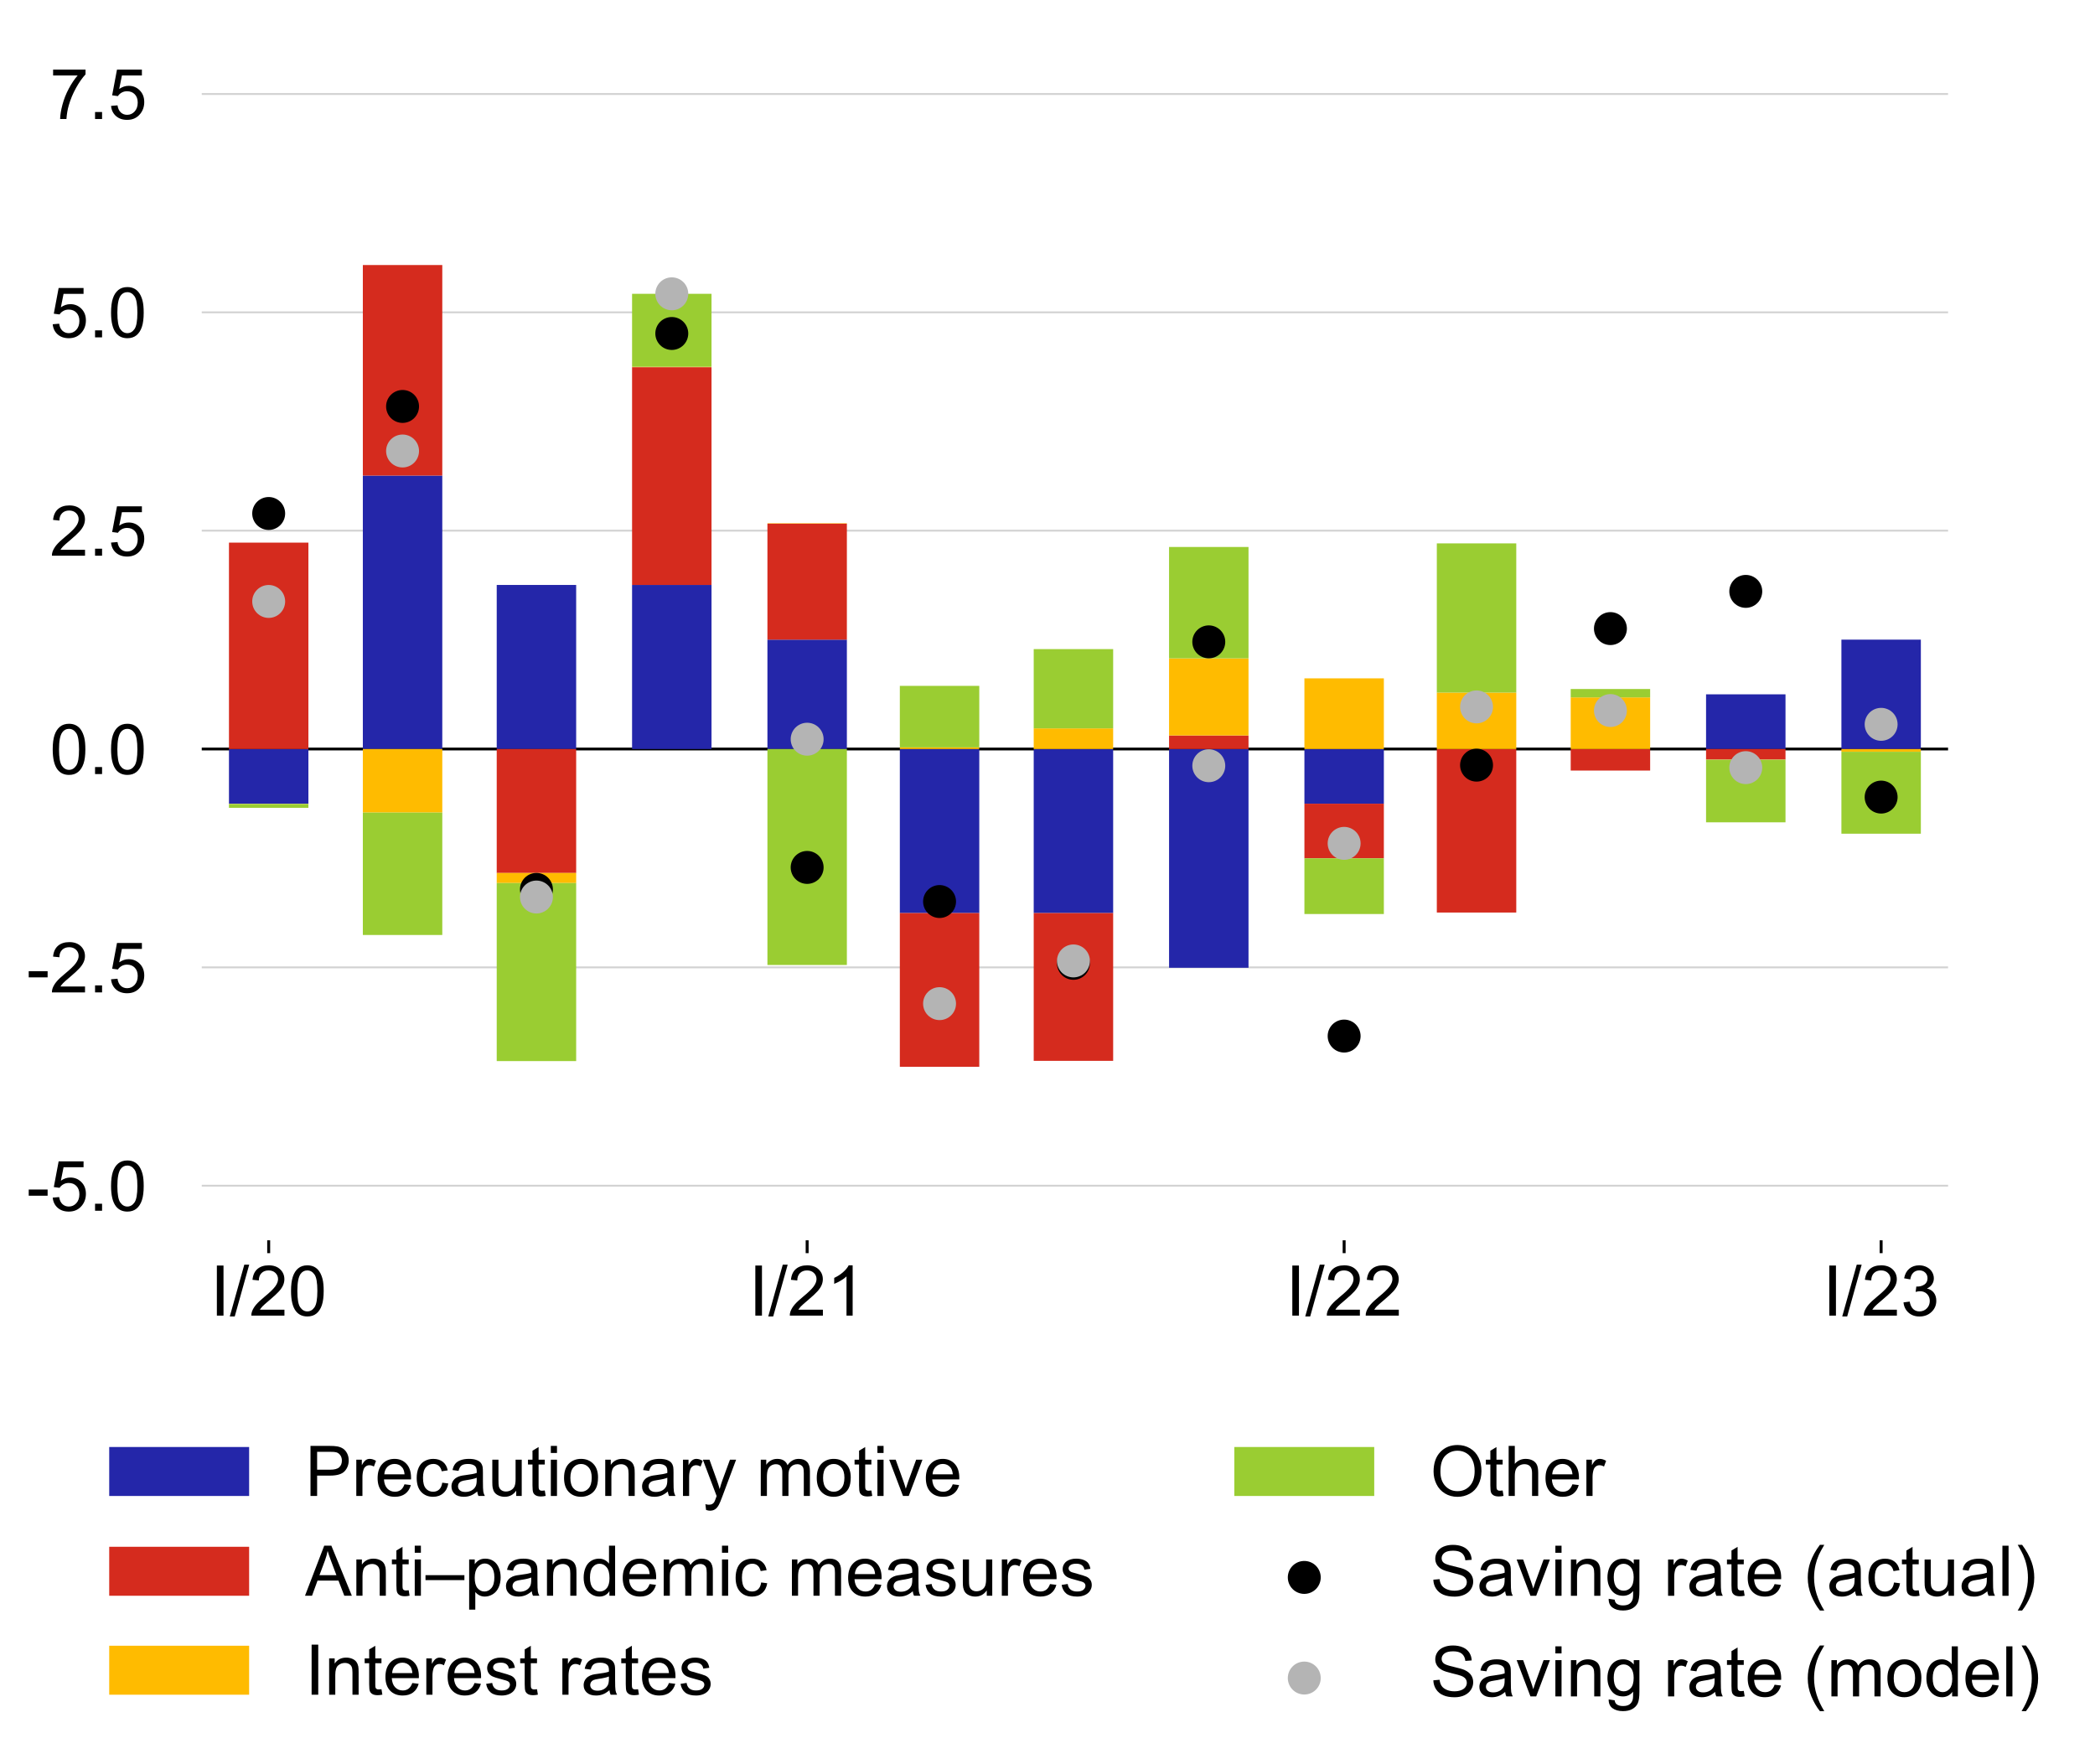 <?xml version="1.0" encoding="utf-8" standalone="no"?>
<!DOCTYPE svg PUBLIC "-//W3C//DTD SVG 1.1//EN"
  "http://www.w3.org/Graphics/SVG/1.1/DTD/svg11.dtd">
<!-- Created with matplotlib (http://matplotlib.org/) -->
<svg height="479pt" version="1.1" viewBox="0 0 569 479" width="569pt" xmlns="http://www.w3.org/2000/svg" xmlns:xlink="http://www.w3.org/1999/xlink">
 <defs>
  <style type="text/css">
*{stroke-linecap:butt;stroke-linejoin:round;}
  </style>
 </defs>
 <g id="figure_1">
  <g id="patch_1">
   <path d="M 0 479.54 
L 569.024 479.54 
L 569.024 -0 
L 0 -0 
z
" style="fill:none;"/>
  </g>
  <g id="axes_1">
   <g id="patch_2">
    <path d="M 54.794 336.86 
L 529.094 336.86 
L 529.094 10.7 
L 54.794 10.7 
z
" style="fill:none;"/>
   </g>
   <g id="matplotlib.axis_1">
    <g id="xtick_1">
     <g id="line2d_1">
      <defs>
       <path d="M 0 0 
L 0 3.5 
" id="m75b6a7d577" style="stroke:#000000;stroke-width:0.8;"/>
      </defs>
      <g>
       <use style="stroke:#000000;stroke-width:0.8;" x="365.066" xlink:href="#m75b6a7d577" y="336.86"/>
      </g>
     </g>
     <g id="text_1">
      <!-- I/22 -->
      <defs>
       <path d="M 9.328 0 
L 9.328 71.578 
L 18.797 71.578 
L 18.797 0 
z
" id="ArialMT-49"/>
       <path d="M 0 -1.219 
L 20.75 72.797 
L 27.781 72.797 
L 7.078 -1.219 
z
" id="ArialMT-2f"/>
       <path d="M 50.344 8.453 
L 50.344 0 
L 3.031 0 
Q 2.938 3.172 4.047 6.109 
Q 5.859 10.938 9.828 15.625 
Q 13.812 20.312 21.344 26.469 
Q 33.016 36.031 37.109 41.625 
Q 41.219 47.219 41.219 52.203 
Q 41.219 57.422 37.469 61 
Q 33.734 64.594 27.734 64.594 
Q 21.391 64.594 17.578 60.781 
Q 13.766 56.984 13.719 50.25 
L 4.688 51.172 
Q 5.609 61.281 11.656 66.578 
Q 17.719 71.875 27.938 71.875 
Q 38.234 71.875 44.234 66.156 
Q 50.25 60.453 50.25 52 
Q 50.25 47.703 48.484 43.547 
Q 46.734 39.406 42.656 34.812 
Q 38.578 30.219 29.109 22.219 
Q 21.188 15.578 18.938 13.203 
Q 16.703 10.844 15.234 8.453 
z
" id="ArialMT-32"/>
      </defs>
      <g transform="translate(349.222 357.317)scale(0.19 -0.19)">
       <use xlink:href="#ArialMT-49"/>
       <use x="27.783" xlink:href="#ArialMT-2f"/>
       <use x="55.566" xlink:href="#ArialMT-32"/>
       <use x="111.182" xlink:href="#ArialMT-32"/>
      </g>
     </g>
    </g>
    <g id="xtick_2">
     <g id="line2d_2">
      <g>
       <use style="stroke:#000000;stroke-width:0.8;" x="72.974" xlink:href="#m75b6a7d577" y="336.86"/>
      </g>
     </g>
     <g id="text_2">
      <!-- I/20 -->
      <defs>
       <path d="M 4.156 35.297 
Q 4.156 48 6.766 55.734 
Q 9.375 63.484 14.516 67.672 
Q 19.672 71.875 27.484 71.875 
Q 33.25 71.875 37.594 69.547 
Q 41.938 67.234 44.766 62.859 
Q 47.609 58.5 49.219 52.219 
Q 50.828 45.953 50.828 35.297 
Q 50.828 22.703 48.234 14.969 
Q 45.656 7.234 40.5 3 
Q 35.359 -1.219 27.484 -1.219 
Q 17.141 -1.219 11.234 6.203 
Q 4.156 15.141 4.156 35.297 
M 13.188 35.297 
Q 13.188 17.672 17.312 11.828 
Q 21.438 6 27.484 6 
Q 33.547 6 37.672 11.859 
Q 41.797 17.719 41.797 35.297 
Q 41.797 52.984 37.672 58.781 
Q 33.547 64.594 27.391 64.594 
Q 21.344 64.594 17.719 59.469 
Q 13.188 52.938 13.188 35.297 
" id="ArialMT-30"/>
      </defs>
      <g transform="translate(57.13 357.317)scale(0.19 -0.19)">
       <use xlink:href="#ArialMT-49"/>
       <use x="27.783" xlink:href="#ArialMT-2f"/>
       <use x="55.566" xlink:href="#ArialMT-32"/>
       <use x="111.182" xlink:href="#ArialMT-30"/>
      </g>
     </g>
    </g>
    <g id="xtick_3">
     <g id="line2d_3">
      <g>
       <use style="stroke:#000000;stroke-width:0.8;" x="219.22" xlink:href="#m75b6a7d577" y="336.86"/>
      </g>
     </g>
     <g id="text_3">
      <!-- I/21 -->
      <defs>
       <path d="M 37.25 0 
L 28.469 0 
L 28.469 56 
Q 25.297 52.984 20.141 49.953 
Q 14.984 46.922 10.891 45.406 
L 10.891 53.906 
Q 18.266 57.375 23.781 62.297 
Q 29.297 67.234 31.594 71.875 
L 37.25 71.875 
z
" id="ArialMT-31"/>
      </defs>
      <g transform="translate(203.376 357.317)scale(0.19 -0.19)">
       <use xlink:href="#ArialMT-49"/>
       <use x="27.783" xlink:href="#ArialMT-2f"/>
       <use x="55.566" xlink:href="#ArialMT-32"/>
       <use x="111.182" xlink:href="#ArialMT-31"/>
      </g>
     </g>
    </g>
    <g id="xtick_4">
     <g id="line2d_4">
      <g>
       <use style="stroke:#000000;stroke-width:0.8;" x="510.913" xlink:href="#m75b6a7d577" y="336.86"/>
      </g>
     </g>
     <g id="text_4">
      <!-- I/23 -->
      <defs>
       <path d="M 4.203 18.891 
L 12.984 20.062 
Q 14.5 12.594 18.141 9.297 
Q 21.781 6 27 6 
Q 33.203 6 37.469 10.297 
Q 41.75 14.594 41.75 20.953 
Q 41.75 27 37.797 30.922 
Q 33.844 34.859 27.734 34.859 
Q 25.25 34.859 21.531 33.891 
L 22.516 41.609 
Q 23.391 41.5 23.922 41.5 
Q 29.547 41.5 34.031 44.422 
Q 38.531 47.359 38.531 53.469 
Q 38.531 58.297 35.25 61.469 
Q 31.984 64.656 26.812 64.656 
Q 21.688 64.656 18.266 61.422 
Q 14.844 58.203 13.875 51.766 
L 5.078 53.328 
Q 6.688 62.156 12.391 67.016 
Q 18.109 71.875 26.609 71.875 
Q 32.469 71.875 37.391 69.359 
Q 42.328 66.844 44.938 62.5 
Q 47.562 58.156 47.562 53.266 
Q 47.562 48.641 45.062 44.828 
Q 42.578 41.016 37.703 38.766 
Q 44.047 37.312 47.562 32.688 
Q 51.078 28.078 51.078 21.141 
Q 51.078 11.766 44.234 5.25 
Q 37.406 -1.266 26.953 -1.266 
Q 17.531 -1.266 11.297 4.344 
Q 5.078 9.969 4.203 18.891 
" id="ArialMT-33"/>
      </defs>
      <g transform="translate(495.068 357.317)scale(0.19 -0.19)">
       <use xlink:href="#ArialMT-49"/>
       <use x="27.783" xlink:href="#ArialMT-2f"/>
       <use x="55.566" xlink:href="#ArialMT-32"/>
       <use x="111.182" xlink:href="#ArialMT-33"/>
      </g>
     </g>
    </g>
   </g>
   <g id="matplotlib.axis_2">
    <g id="ytick_1">
     <g id="text_5">
      <!-- -5.0 -->
      <defs>
       <path d="M 3.172 21.484 
L 3.172 30.328 
L 30.172 30.328 
L 30.172 21.484 
z
" id="ArialMT-2d"/>
       <path d="M 4.156 18.75 
L 13.375 19.531 
Q 14.406 12.797 18.141 9.391 
Q 21.875 6 27.156 6 
Q 33.5 6 37.891 10.781 
Q 42.281 15.578 42.281 23.484 
Q 42.281 31 38.062 35.344 
Q 33.844 39.703 27 39.703 
Q 22.75 39.703 19.328 37.766 
Q 15.922 35.844 13.969 32.766 
L 5.719 33.844 
L 12.641 70.609 
L 48.25 70.609 
L 48.25 62.203 
L 19.672 62.203 
L 15.828 42.969 
Q 22.266 47.469 29.344 47.469 
Q 38.719 47.469 45.156 40.969 
Q 51.609 34.469 51.609 24.266 
Q 51.609 14.547 45.953 7.469 
Q 39.062 -1.219 27.156 -1.219 
Q 17.391 -1.219 11.203 4.25 
Q 5.031 9.719 4.156 18.75 
" id="ArialMT-35"/>
       <path d="M 9.078 0 
L 9.078 10.016 
L 19.094 10.016 
L 19.094 0 
z
" id="ArialMT-2e"/>
      </defs>
      <g transform="translate(7.2 328.834)scale(0.19 -0.19)">
       <use xlink:href="#ArialMT-2d"/>
       <use x="33.301" xlink:href="#ArialMT-35"/>
       <use x="88.916" xlink:href="#ArialMT-2e"/>
       <use x="116.699" xlink:href="#ArialMT-30"/>
      </g>
     </g>
    </g>
    <g id="ytick_2">
     <g id="text_6">
      <!-- -2.5 -->
      <g transform="translate(7.2 269.533)scale(0.19 -0.19)">
       <use xlink:href="#ArialMT-2d"/>
       <use x="33.301" xlink:href="#ArialMT-32"/>
       <use x="88.916" xlink:href="#ArialMT-2e"/>
       <use x="116.699" xlink:href="#ArialMT-35"/>
      </g>
     </g>
    </g>
    <g id="ytick_3">
     <g id="text_7">
      <!-- 0.0 -->
      <g transform="translate(13.526 210.231)scale(0.19 -0.19)">
       <use xlink:href="#ArialMT-30"/>
       <use x="55.615" xlink:href="#ArialMT-2e"/>
       <use x="83.398" xlink:href="#ArialMT-30"/>
      </g>
     </g>
    </g>
    <g id="ytick_4">
     <g id="text_8">
      <!-- 2.5 -->
      <g transform="translate(13.526 150.929)scale(0.19 -0.19)">
       <use xlink:href="#ArialMT-32"/>
       <use x="55.615" xlink:href="#ArialMT-2e"/>
       <use x="83.398" xlink:href="#ArialMT-35"/>
      </g>
     </g>
    </g>
    <g id="ytick_5">
     <g id="text_9">
      <!-- 5.0 -->
      <g transform="translate(13.526 91.627)scale(0.19 -0.19)">
       <use xlink:href="#ArialMT-35"/>
       <use x="55.615" xlink:href="#ArialMT-2e"/>
       <use x="83.398" xlink:href="#ArialMT-30"/>
      </g>
     </g>
    </g>
    <g id="ytick_6">
     <g id="text_10">
      <!-- 7.5 -->
      <defs>
       <path d="M 4.734 62.203 
L 4.734 70.656 
L 51.078 70.656 
L 51.078 63.812 
Q 44.234 56.547 37.516 44.484 
Q 30.812 32.422 27.156 19.672 
Q 24.516 10.688 23.781 0 
L 14.75 0 
Q 14.891 8.453 18.062 20.406 
Q 21.234 32.375 27.172 43.484 
Q 33.109 54.594 39.797 62.203 
z
" id="ArialMT-37"/>
      </defs>
      <g transform="translate(13.526 32.325)scale(0.19 -0.19)">
       <use xlink:href="#ArialMT-37"/>
       <use x="55.615" xlink:href="#ArialMT-2e"/>
       <use x="83.398" xlink:href="#ArialMT-35"/>
      </g>
     </g>
    </g>
   </g>
   <g id="line2d_5">
    <path clip-path="url(#p7657bf6826)" d="M 54.794 322.035 
L 529.094 322.035 
" style="fill:none;stroke:#d2d2d2;stroke-linecap:square;stroke-width:0.5;"/>
   </g>
   <g id="line2d_6">
    <path clip-path="url(#p7657bf6826)" d="M 54.794 262.733 
L 529.094 262.733 
" style="fill:none;stroke:#d2d2d2;stroke-linecap:square;stroke-width:0.5;"/>
   </g>
   <g id="line2d_7">
    <path clip-path="url(#p7657bf6826)" d="M 54.794 203.431 
L 529.094 203.431 
" style="fill:none;stroke:#000000;stroke-linecap:square;stroke-width:0.75;"/>
   </g>
   <g id="line2d_8">
    <path clip-path="url(#p7657bf6826)" d="M 54.794 144.129 
L 529.094 144.129 
" style="fill:none;stroke:#d2d2d2;stroke-linecap:square;stroke-width:0.5;"/>
   </g>
   <g id="legend_1">
    <g id="patch_3">
     <path d="M 25.863 472.34 
L 558.024 472.34 
Q 561.824 472.34 561.824 468.54 
L 561.824 388.903 
Q 561.824 385.103 558.024 385.103 
L 25.863 385.103 
Q 22.063 385.103 22.063 388.903 
L 22.063 468.54 
Q 22.063 472.34 25.863 472.34 
z
" style="fill:none;opacity:0.8;"/>
    </g>
    <g id="patch_4">
     <path d="M 29.663 406.303 
L 67.663 406.303 
L 67.663 393.003 
L 29.663 393.003 
z
" style="fill:#2426a9;"/>
    </g>
    <g id="text_11">
     <!-- Precautionary motive -->
     <defs>
      <path d="M 7.719 0 
L 7.719 71.578 
L 34.719 71.578 
Q 41.844 71.578 45.609 70.906 
Q 50.875 70.016 54.438 67.547 
Q 58.016 65.094 60.188 60.641 
Q 62.359 56.203 62.359 50.875 
Q 62.359 41.75 56.547 35.422 
Q 50.734 29.109 35.547 29.109 
L 17.188 29.109 
L 17.188 0 
z
M 17.188 37.547 
L 35.688 37.547 
Q 44.875 37.547 48.734 40.969 
Q 52.594 44.391 52.594 50.594 
Q 52.594 55.078 50.312 58.266 
Q 48.047 61.469 44.344 62.5 
Q 41.938 63.141 35.5 63.141 
L 17.188 63.141 
z
" id="ArialMT-50"/>
      <path d="M 6.5 0 
L 6.5 51.859 
L 14.406 51.859 
L 14.406 44 
Q 17.438 49.516 20 51.266 
Q 22.562 53.031 25.641 53.031 
Q 30.078 53.031 34.672 50.203 
L 31.641 42.047 
Q 28.422 43.953 25.203 43.953 
Q 22.312 43.953 20.016 42.219 
Q 17.719 40.484 16.75 37.406 
Q 15.281 32.719 15.281 27.156 
L 15.281 0 
z
" id="ArialMT-72"/>
      <path d="M 42.094 16.703 
L 51.172 15.578 
Q 49.031 7.625 43.219 3.219 
Q 37.406 -1.172 28.375 -1.172 
Q 17 -1.172 10.328 5.828 
Q 3.656 12.844 3.656 25.484 
Q 3.656 38.578 10.391 45.797 
Q 17.141 53.031 27.875 53.031 
Q 38.281 53.031 44.875 45.953 
Q 51.469 38.875 51.469 26.031 
Q 51.469 25.25 51.422 23.688 
L 12.75 23.688 
Q 13.234 15.141 17.578 10.594 
Q 21.922 6.062 28.422 6.062 
Q 33.25 6.062 36.672 8.594 
Q 40.094 11.141 42.094 16.703 
M 13.234 30.906 
L 42.188 30.906 
Q 41.609 37.453 38.875 40.719 
Q 34.672 45.797 27.984 45.797 
Q 21.922 45.797 17.797 41.75 
Q 13.672 37.703 13.234 30.906 
" id="ArialMT-65"/>
      <path d="M 40.438 19 
L 49.078 17.875 
Q 47.656 8.938 41.812 3.875 
Q 35.984 -1.172 27.484 -1.172 
Q 16.844 -1.172 10.375 5.781 
Q 3.906 12.75 3.906 25.734 
Q 3.906 34.125 6.688 40.422 
Q 9.469 46.734 15.156 49.875 
Q 20.844 53.031 27.547 53.031 
Q 35.984 53.031 41.359 48.75 
Q 46.734 44.484 48.25 36.625 
L 39.703 35.297 
Q 38.484 40.531 35.375 43.156 
Q 32.281 45.797 27.875 45.797 
Q 21.234 45.797 17.078 41.031 
Q 12.938 36.281 12.938 25.984 
Q 12.938 15.531 16.938 10.797 
Q 20.953 6.062 27.391 6.062 
Q 32.562 6.062 36.031 9.234 
Q 39.5 12.406 40.438 19 
" id="ArialMT-63"/>
      <path d="M 40.438 6.391 
Q 35.547 2.25 31.031 0.531 
Q 26.516 -1.172 21.344 -1.172 
Q 12.797 -1.172 8.203 3 
Q 3.609 7.172 3.609 13.672 
Q 3.609 17.484 5.344 20.625 
Q 7.078 23.781 9.891 25.688 
Q 12.703 27.594 16.219 28.562 
Q 18.797 29.25 24.031 29.891 
Q 34.672 31.156 39.703 32.906 
Q 39.75 34.719 39.75 35.203 
Q 39.75 40.578 37.25 42.781 
Q 33.891 45.75 27.25 45.75 
Q 21.047 45.75 18.094 43.578 
Q 15.141 41.406 13.719 35.891 
L 5.125 37.062 
Q 6.297 42.578 8.984 45.969 
Q 11.672 49.359 16.75 51.188 
Q 21.828 53.031 28.516 53.031 
Q 35.156 53.031 39.297 51.469 
Q 43.453 49.906 45.406 47.531 
Q 47.359 45.172 48.141 41.547 
Q 48.578 39.312 48.578 33.453 
L 48.578 21.734 
Q 48.578 9.469 49.141 6.219 
Q 49.703 2.984 51.375 0 
L 42.188 0 
Q 40.828 2.734 40.438 6.391 
M 39.703 26.031 
Q 34.906 24.078 25.344 22.703 
Q 19.922 21.922 17.672 20.938 
Q 15.438 19.969 14.203 18.094 
Q 12.984 16.219 12.984 13.922 
Q 12.984 10.406 15.641 8.062 
Q 18.312 5.719 23.438 5.719 
Q 28.516 5.719 32.469 7.938 
Q 36.422 10.156 38.281 14.016 
Q 39.703 17 39.703 22.797 
z
" id="ArialMT-61"/>
      <path d="M 40.578 0 
L 40.578 7.625 
Q 34.516 -1.172 24.125 -1.172 
Q 19.531 -1.172 15.547 0.578 
Q 11.578 2.344 9.641 5 
Q 7.719 7.672 6.938 11.531 
Q 6.391 14.109 6.391 19.734 
L 6.391 51.859 
L 15.188 51.859 
L 15.188 23.094 
Q 15.188 16.219 15.719 13.812 
Q 16.547 10.359 19.234 8.375 
Q 21.922 6.391 25.875 6.391 
Q 29.828 6.391 33.297 8.422 
Q 36.766 10.453 38.203 13.938 
Q 39.656 17.438 39.656 24.078 
L 39.656 51.859 
L 48.438 51.859 
L 48.438 0 
z
" id="ArialMT-75"/>
      <path d="M 25.781 7.859 
L 27.047 0.094 
Q 23.344 -0.688 20.406 -0.688 
Q 15.625 -0.688 12.984 0.828 
Q 10.359 2.344 9.281 4.812 
Q 8.203 7.281 8.203 15.188 
L 8.203 45.016 
L 1.766 45.016 
L 1.766 51.859 
L 8.203 51.859 
L 8.203 64.703 
L 16.938 69.969 
L 16.938 51.859 
L 25.781 51.859 
L 25.781 45.016 
L 16.938 45.016 
L 16.938 14.703 
Q 16.938 10.938 17.406 9.859 
Q 17.875 8.797 18.922 8.156 
Q 19.969 7.516 21.922 7.516 
Q 23.391 7.516 25.781 7.859 
" id="ArialMT-74"/>
      <path d="M 6.641 61.469 
L 6.641 71.578 
L 15.438 71.578 
L 15.438 61.469 
z
M 6.641 0 
L 6.641 51.859 
L 15.438 51.859 
L 15.438 0 
z
" id="ArialMT-69"/>
      <path d="M 3.328 25.922 
Q 3.328 40.328 11.328 47.266 
Q 18.016 53.031 27.641 53.031 
Q 38.328 53.031 45.109 46.016 
Q 51.906 39.016 51.906 26.656 
Q 51.906 16.656 48.906 10.906 
Q 45.906 5.172 40.156 2 
Q 34.422 -1.172 27.641 -1.172 
Q 16.75 -1.172 10.031 5.812 
Q 3.328 12.797 3.328 25.922 
M 12.359 25.922 
Q 12.359 15.969 16.703 11.016 
Q 21.047 6.062 27.641 6.062 
Q 34.188 6.062 38.531 11.031 
Q 42.875 16.016 42.875 26.219 
Q 42.875 35.844 38.5 40.797 
Q 34.125 45.75 27.641 45.75 
Q 21.047 45.75 16.703 40.812 
Q 12.359 35.891 12.359 25.922 
" id="ArialMT-6f"/>
      <path d="M 6.594 0 
L 6.594 51.859 
L 14.5 51.859 
L 14.5 44.484 
Q 20.219 53.031 31 53.031 
Q 35.688 53.031 39.625 51.344 
Q 43.562 49.656 45.516 46.922 
Q 47.469 44.188 48.25 40.438 
Q 48.734 37.984 48.734 31.891 
L 48.734 0 
L 39.938 0 
L 39.938 31.547 
Q 39.938 36.922 38.906 39.578 
Q 37.891 42.234 35.281 43.812 
Q 32.672 45.406 29.156 45.406 
Q 23.531 45.406 19.453 41.844 
Q 15.375 38.281 15.375 28.328 
L 15.375 0 
z
" id="ArialMT-6e"/>
      <path d="M 6.203 -19.969 
L 5.219 -11.719 
Q 8.109 -12.5 10.25 -12.5 
Q 13.188 -12.5 14.938 -11.516 
Q 16.703 -10.547 17.828 -8.797 
Q 18.656 -7.469 20.516 -2.25 
Q 20.75 -1.516 21.297 -0.094 
L 1.609 51.859 
L 11.078 51.859 
L 21.875 21.828 
Q 23.969 16.109 25.641 9.812 
Q 27.156 15.875 29.25 21.625 
L 40.328 51.859 
L 49.125 51.859 
L 29.391 -0.875 
Q 26.219 -9.422 24.469 -12.641 
Q 22.125 -17 19.094 -19.016 
Q 16.062 -21.047 11.859 -21.047 
Q 9.328 -21.047 6.203 -19.969 
" id="ArialMT-79"/>
      <path id="ArialMT-20"/>
      <path d="M 6.594 0 
L 6.594 51.859 
L 14.453 51.859 
L 14.453 44.578 
Q 16.891 48.391 20.938 50.703 
Q 25 53.031 30.172 53.031 
Q 35.938 53.031 39.625 50.641 
Q 43.312 48.25 44.828 43.953 
Q 50.984 53.031 60.844 53.031 
Q 68.562 53.031 72.703 48.75 
Q 76.859 44.484 76.859 35.594 
L 76.859 0 
L 68.109 0 
L 68.109 32.672 
Q 68.109 37.938 67.25 40.25 
Q 66.406 42.578 64.156 43.984 
Q 61.922 45.406 58.891 45.406 
Q 53.422 45.406 49.797 41.766 
Q 46.188 38.141 46.188 30.125 
L 46.188 0 
L 37.406 0 
L 37.406 33.688 
Q 37.406 39.547 35.25 42.469 
Q 33.109 45.406 28.219 45.406 
Q 24.516 45.406 21.359 43.453 
Q 18.219 41.5 16.797 37.734 
Q 15.375 33.984 15.375 26.906 
L 15.375 0 
z
" id="ArialMT-6d"/>
      <path d="M 21 0 
L 1.266 51.859 
L 10.547 51.859 
L 21.688 20.797 
Q 23.484 15.766 25 10.359 
Q 26.172 14.453 28.266 20.219 
L 39.797 51.859 
L 48.828 51.859 
L 29.203 0 
z
" id="ArialMT-76"/>
     </defs>
     <g transform="translate(82.863 406.303)scale(0.19 -0.19)">
      <use xlink:href="#ArialMT-50"/>
      <use x="66.699" xlink:href="#ArialMT-72"/>
      <use x="100" xlink:href="#ArialMT-65"/>
      <use x="155.615" xlink:href="#ArialMT-63"/>
      <use x="205.615" xlink:href="#ArialMT-61"/>
      <use x="261.23" xlink:href="#ArialMT-75"/>
      <use x="316.846" xlink:href="#ArialMT-74"/>
      <use x="344.629" xlink:href="#ArialMT-69"/>
      <use x="366.846" xlink:href="#ArialMT-6f"/>
      <use x="422.461" xlink:href="#ArialMT-6e"/>
      <use x="478.076" xlink:href="#ArialMT-61"/>
      <use x="533.691" xlink:href="#ArialMT-72"/>
      <use x="566.992" xlink:href="#ArialMT-79"/>
      <use x="616.992" xlink:href="#ArialMT-20"/>
      <use x="644.775" xlink:href="#ArialMT-6d"/>
      <use x="728.076" xlink:href="#ArialMT-6f"/>
      <use x="783.691" xlink:href="#ArialMT-74"/>
      <use x="811.475" xlink:href="#ArialMT-69"/>
      <use x="833.691" xlink:href="#ArialMT-76"/>
      <use x="883.691" xlink:href="#ArialMT-65"/>
     </g>
    </g>
    <g id="patch_5">
     <path d="M 29.663 433.402 
L 67.663 433.402 
L 67.663 420.102 
L 29.663 420.102 
z
" style="fill:#d52b1e;"/>
    </g>
    <g id="text_12">
     <!-- Anti–pandemic measures -->
     <defs>
      <path d="M -0.141 0 
L 27.344 71.578 
L 37.547 71.578 
L 66.844 0 
L 56.062 0 
L 47.703 21.688 
L 17.781 21.688 
L 9.906 0 
z
M 20.516 29.391 
L 44.781 29.391 
L 37.312 49.219 
Q 33.891 58.25 32.234 64.062 
Q 30.859 57.172 28.375 50.391 
z
" id="ArialMT-41"/>
      <path d="M -0.203 22.359 
L -0.203 29.438 
L 55.422 29.438 
L 55.422 22.359 
z
" id="ArialMT-2013"/>
      <path d="M 6.594 -19.875 
L 6.594 51.859 
L 14.594 51.859 
L 14.594 45.125 
Q 17.438 49.078 21 51.047 
Q 24.562 53.031 29.641 53.031 
Q 36.281 53.031 41.359 49.609 
Q 46.438 46.188 49.016 39.953 
Q 51.609 33.734 51.609 26.312 
Q 51.609 18.359 48.75 11.984 
Q 45.906 5.609 40.453 2.219 
Q 35.016 -1.172 29 -1.172 
Q 24.609 -1.172 21.109 0.688 
Q 17.625 2.547 15.375 5.375 
L 15.375 -19.875 
z
M 14.547 25.641 
Q 14.547 15.625 18.594 10.844 
Q 22.656 6.062 28.422 6.062 
Q 34.281 6.062 38.453 11.016 
Q 42.625 15.969 42.625 26.375 
Q 42.625 36.281 38.547 41.203 
Q 34.469 46.141 28.812 46.141 
Q 23.188 46.141 18.859 40.891 
Q 14.547 35.641 14.547 25.641 
" id="ArialMT-70"/>
      <path d="M 40.234 0 
L 40.234 6.547 
Q 35.297 -1.172 25.734 -1.172 
Q 19.531 -1.172 14.328 2.25 
Q 9.125 5.672 6.266 11.797 
Q 3.422 17.922 3.422 25.875 
Q 3.422 33.641 6 39.969 
Q 8.594 46.297 13.766 49.656 
Q 18.953 53.031 25.344 53.031 
Q 30.031 53.031 33.688 51.047 
Q 37.359 49.078 39.656 45.906 
L 39.656 71.578 
L 48.391 71.578 
L 48.391 0 
z
M 12.453 25.875 
Q 12.453 15.922 16.641 10.984 
Q 20.844 6.062 26.562 6.062 
Q 32.328 6.062 36.344 10.766 
Q 40.375 15.484 40.375 25.141 
Q 40.375 35.797 36.266 40.766 
Q 32.172 45.75 26.172 45.75 
Q 20.312 45.75 16.375 40.969 
Q 12.453 36.188 12.453 25.875 
" id="ArialMT-64"/>
      <path d="M 3.078 15.484 
L 11.766 16.844 
Q 12.5 11.625 15.844 8.844 
Q 19.188 6.062 25.203 6.062 
Q 31.25 6.062 34.172 8.516 
Q 37.109 10.984 37.109 14.312 
Q 37.109 17.281 34.516 19 
Q 32.719 20.172 25.531 21.969 
Q 15.875 24.422 12.141 26.203 
Q 8.406 27.984 6.469 31.125 
Q 4.547 34.281 4.547 38.094 
Q 4.547 41.547 6.125 44.5 
Q 7.719 47.469 10.453 49.422 
Q 12.5 50.922 16.031 51.969 
Q 19.578 53.031 23.641 53.031 
Q 29.734 53.031 34.344 51.266 
Q 38.969 49.516 41.156 46.5 
Q 43.359 43.5 44.188 38.484 
L 35.594 37.312 
Q 35.016 41.312 32.203 43.547 
Q 29.391 45.797 24.266 45.797 
Q 18.219 45.797 15.625 43.797 
Q 13.031 41.797 13.031 39.109 
Q 13.031 37.406 14.109 36.031 
Q 15.188 34.625 17.484 33.688 
Q 18.797 33.203 25.25 31.453 
Q 34.578 28.953 38.25 27.359 
Q 41.938 25.781 44.031 22.75 
Q 46.141 19.734 46.141 15.234 
Q 46.141 10.844 43.578 6.953 
Q 41.016 3.078 36.172 0.953 
Q 31.344 -1.172 25.25 -1.172 
Q 15.141 -1.172 9.844 3.031 
Q 4.547 7.234 3.078 15.484 
" id="ArialMT-73"/>
     </defs>
     <g transform="translate(82.863 433.402)scale(0.19 -0.19)">
      <use xlink:href="#ArialMT-41"/>
      <use x="66.699" xlink:href="#ArialMT-6e"/>
      <use x="122.314" xlink:href="#ArialMT-74"/>
      <use x="150.098" xlink:href="#ArialMT-69"/>
      <use x="172.314" xlink:href="#ArialMT-2013"/>
      <use x="227.93" xlink:href="#ArialMT-70"/>
      <use x="283.545" xlink:href="#ArialMT-61"/>
      <use x="339.16" xlink:href="#ArialMT-6e"/>
      <use x="394.775" xlink:href="#ArialMT-64"/>
      <use x="450.391" xlink:href="#ArialMT-65"/>
      <use x="506.006" xlink:href="#ArialMT-6d"/>
      <use x="589.307" xlink:href="#ArialMT-69"/>
      <use x="611.523" xlink:href="#ArialMT-63"/>
      <use x="661.523" xlink:href="#ArialMT-20"/>
      <use x="689.307" xlink:href="#ArialMT-6d"/>
      <use x="772.607" xlink:href="#ArialMT-65"/>
      <use x="828.223" xlink:href="#ArialMT-61"/>
      <use x="883.838" xlink:href="#ArialMT-73"/>
      <use x="933.838" xlink:href="#ArialMT-75"/>
      <use x="989.453" xlink:href="#ArialMT-72"/>
      <use x="1022.754" xlink:href="#ArialMT-65"/>
      <use x="1078.369" xlink:href="#ArialMT-73"/>
     </g>
    </g>
    <g id="patch_6">
     <path d="M 29.663 460.278 
L 67.663 460.278 
L 67.663 446.978 
L 29.663 446.978 
z
" style="fill:#ffbb00;"/>
    </g>
    <g id="text_13">
     <!-- Interest rates -->
     <g transform="translate(82.863 460.278)scale(0.19 -0.19)">
      <use xlink:href="#ArialMT-49"/>
      <use x="27.783" xlink:href="#ArialMT-6e"/>
      <use x="83.398" xlink:href="#ArialMT-74"/>
      <use x="111.182" xlink:href="#ArialMT-65"/>
      <use x="166.797" xlink:href="#ArialMT-72"/>
      <use x="200.098" xlink:href="#ArialMT-65"/>
      <use x="255.713" xlink:href="#ArialMT-73"/>
      <use x="305.713" xlink:href="#ArialMT-74"/>
      <use x="333.496" xlink:href="#ArialMT-20"/>
      <use x="361.279" xlink:href="#ArialMT-72"/>
      <use x="394.58" xlink:href="#ArialMT-61"/>
      <use x="450.195" xlink:href="#ArialMT-74"/>
      <use x="477.979" xlink:href="#ArialMT-65"/>
      <use x="533.594" xlink:href="#ArialMT-73"/>
     </g>
    </g>
    <g id="patch_7">
     <path d="M 335.24 406.303 
L 373.24 406.303 
L 373.24 393.003 
L 335.24 393.003 
z
" style="fill:#9acd32;"/>
    </g>
    <g id="text_14">
     <!-- Other -->
     <defs>
      <path d="M 4.828 34.859 
Q 4.828 52.688 14.391 62.766 
Q 23.969 72.859 39.109 72.859 
Q 49.031 72.859 56.984 68.109 
Q 64.938 63.375 69.109 54.906 
Q 73.297 46.438 73.297 35.688 
Q 73.297 24.812 68.891 16.219 
Q 64.5 7.625 56.438 3.203 
Q 48.391 -1.219 39.062 -1.219 
Q 28.953 -1.219 20.984 3.656 
Q 13.031 8.547 8.922 16.984 
Q 4.828 25.438 4.828 34.859 
M 14.594 34.719 
Q 14.594 21.781 21.547 14.328 
Q 28.516 6.891 39.016 6.891 
Q 49.703 6.891 56.609 14.406 
Q 63.531 21.922 63.531 35.75 
Q 63.531 44.484 60.578 51 
Q 57.625 57.516 51.922 61.109 
Q 46.234 64.703 39.156 64.703 
Q 29.109 64.703 21.844 57.781 
Q 14.594 50.875 14.594 34.719 
" id="ArialMT-4f"/>
      <path d="M 6.594 0 
L 6.594 71.578 
L 15.375 71.578 
L 15.375 45.906 
Q 21.531 53.031 30.906 53.031 
Q 36.672 53.031 40.922 50.75 
Q 45.172 48.484 47 44.484 
Q 48.828 40.484 48.828 32.859 
L 48.828 0 
L 40.047 0 
L 40.047 32.859 
Q 40.047 39.453 37.188 42.453 
Q 34.328 45.453 29.109 45.453 
Q 25.203 45.453 21.75 43.422 
Q 18.312 41.406 16.844 37.938 
Q 15.375 34.469 15.375 28.375 
L 15.375 0 
z
" id="ArialMT-68"/>
     </defs>
     <g transform="translate(388.44 406.303)scale(0.19 -0.19)">
      <use xlink:href="#ArialMT-4f"/>
      <use x="77.783" xlink:href="#ArialMT-74"/>
      <use x="105.566" xlink:href="#ArialMT-68"/>
      <use x="161.182" xlink:href="#ArialMT-65"/>
      <use x="216.797" xlink:href="#ArialMT-72"/>
     </g>
    </g>
    <g id="PathCollection_1">
     <defs>
      <path d="M 0 4.472 
C 1.186 4.472 2.324 4.001 3.162 3.162 
C 4.001 2.324 4.472 1.186 4.472 0 
C 4.472 -1.186 4.001 -2.324 3.162 -3.162 
C 2.324 -4.001 1.186 -4.472 0 -4.472 
C -1.186 -4.472 -2.324 -4.001 -3.162 -3.162 
C -4.001 -2.324 -4.472 -1.186 -4.472 0 
C -4.472 1.186 -4.001 2.324 -3.162 3.162 
C -2.324 4.001 -1.186 4.472 0 4.472 
z
" id="mb0f160864f"/>
     </defs>
     <g>
      <use x="354.24" xlink:href="#mb0f160864f" y="428.423"/>
     </g>
    </g>
    <g id="text_15">
     <!-- Saving rate (actual) -->
     <defs>
      <path d="M 4.5 23 
L 13.422 23.781 
Q 14.062 18.406 16.375 14.969 
Q 18.703 11.531 23.578 9.406 
Q 28.469 7.281 34.578 7.281 
Q 39.984 7.281 44.141 8.891 
Q 48.297 10.5 50.312 13.297 
Q 52.344 16.109 52.344 19.438 
Q 52.344 22.797 50.391 25.312 
Q 48.438 27.828 43.953 29.547 
Q 41.062 30.672 31.203 33.031 
Q 21.344 35.406 17.391 37.5 
Q 12.25 40.188 9.734 44.156 
Q 7.234 48.141 7.234 53.078 
Q 7.234 58.5 10.297 63.203 
Q 13.375 67.922 19.281 70.359 
Q 25.203 72.797 32.422 72.797 
Q 40.375 72.797 46.453 70.234 
Q 52.547 67.672 55.812 62.688 
Q 59.078 57.719 59.328 51.422 
L 50.25 50.734 
Q 49.516 57.516 45.281 60.984 
Q 41.062 64.453 32.812 64.453 
Q 24.219 64.453 20.281 61.297 
Q 16.359 58.156 16.359 53.719 
Q 16.359 49.859 19.141 47.359 
Q 21.875 44.875 33.422 42.266 
Q 44.969 39.656 49.266 37.703 
Q 55.516 34.812 58.484 30.391 
Q 61.469 25.984 61.469 20.219 
Q 61.469 14.5 58.203 9.438 
Q 54.938 4.391 48.797 1.578 
Q 42.672 -1.219 35.016 -1.219 
Q 25.297 -1.219 18.719 1.609 
Q 12.156 4.438 8.422 10.125 
Q 4.688 15.828 4.5 23 
" id="ArialMT-53"/>
      <path d="M 4.984 -4.297 
L 13.531 -5.562 
Q 14.062 -9.516 16.5 -11.328 
Q 19.781 -13.766 25.438 -13.766 
Q 31.547 -13.766 34.859 -11.328 
Q 38.188 -8.891 39.359 -4.5 
Q 40.047 -1.812 39.984 6.781 
Q 34.234 0 25.641 0 
Q 14.938 0 9.078 7.719 
Q 3.219 15.438 3.219 26.219 
Q 3.219 33.641 5.906 39.906 
Q 8.594 46.188 13.688 49.609 
Q 18.797 53.031 25.688 53.031 
Q 34.859 53.031 40.828 45.609 
L 40.828 51.859 
L 48.922 51.859 
L 48.922 7.031 
Q 48.922 -5.078 46.453 -10.125 
Q 44 -15.188 38.641 -18.109 
Q 33.297 -21.047 25.484 -21.047 
Q 16.219 -21.047 10.5 -16.875 
Q 4.781 -12.703 4.984 -4.297 
M 12.25 26.859 
Q 12.25 16.656 16.297 11.969 
Q 20.359 7.281 26.469 7.281 
Q 32.516 7.281 36.609 11.938 
Q 40.719 16.609 40.719 26.562 
Q 40.719 36.078 36.5 40.906 
Q 32.281 45.75 26.312 45.75 
Q 20.453 45.75 16.344 40.984 
Q 12.25 36.234 12.25 26.859 
" id="ArialMT-67"/>
      <path d="M 23.391 -21.047 
Q 16.109 -11.859 11.078 0.438 
Q 6.062 12.75 6.062 25.922 
Q 6.062 37.547 9.812 48.188 
Q 14.203 60.547 23.391 72.797 
L 29.688 72.797 
Q 23.781 62.641 21.875 58.297 
Q 18.891 51.562 17.188 44.234 
Q 15.094 35.109 15.094 25.875 
Q 15.094 2.391 29.688 -21.047 
z
" id="ArialMT-28"/>
      <path d="M 6.391 0 
L 6.391 71.578 
L 15.188 71.578 
L 15.188 0 
z
" id="ArialMT-6c"/>
      <path d="M 12.359 -21.047 
L 6.062 -21.047 
Q 20.656 2.391 20.656 25.875 
Q 20.656 35.062 18.562 44.094 
Q 16.891 51.422 13.922 58.156 
Q 12.016 62.547 6.062 72.797 
L 12.359 72.797 
Q 21.531 60.547 25.922 48.188 
Q 29.688 37.547 29.688 25.922 
Q 29.688 12.75 24.625 0.438 
Q 19.578 -11.859 12.359 -21.047 
" id="ArialMT-29"/>
     </defs>
     <g transform="translate(388.44 433.411)scale(0.19 -0.19)">
      <use xlink:href="#ArialMT-53"/>
      <use x="66.699" xlink:href="#ArialMT-61"/>
      <use x="122.314" xlink:href="#ArialMT-76"/>
      <use x="172.314" xlink:href="#ArialMT-69"/>
      <use x="194.531" xlink:href="#ArialMT-6e"/>
      <use x="250.146" xlink:href="#ArialMT-67"/>
      <use x="305.762" xlink:href="#ArialMT-20"/>
      <use x="333.545" xlink:href="#ArialMT-72"/>
      <use x="366.846" xlink:href="#ArialMT-61"/>
      <use x="422.461" xlink:href="#ArialMT-74"/>
      <use x="450.244" xlink:href="#ArialMT-65"/>
      <use x="505.859" xlink:href="#ArialMT-20"/>
      <use x="533.643" xlink:href="#ArialMT-28"/>
      <use x="566.943" xlink:href="#ArialMT-61"/>
      <use x="622.559" xlink:href="#ArialMT-63"/>
      <use x="672.559" xlink:href="#ArialMT-74"/>
      <use x="700.342" xlink:href="#ArialMT-75"/>
      <use x="755.957" xlink:href="#ArialMT-61"/>
      <use x="811.572" xlink:href="#ArialMT-6c"/>
      <use x="833.789" xlink:href="#ArialMT-29"/>
     </g>
    </g>
    <g id="PathCollection_2">
     <defs>
      <path d="M 0 4.472 
C 1.186 4.472 2.324 4.001 3.162 3.162 
C 4.001 2.324 4.472 1.186 4.472 0 
C 4.472 -1.186 4.001 -2.324 3.162 -3.162 
C 2.324 -4.001 1.186 -4.472 0 -4.472 
C -1.186 -4.472 -2.324 -4.001 -3.162 -3.162 
C -4.001 -2.324 -4.472 -1.186 -4.472 0 
C -4.472 1.186 -4.001 2.324 -3.162 3.162 
C -2.324 4.001 -1.186 4.472 0 4.472 
z
" id="m57d9e63d43"/>
     </defs>
     <g>
      <use style="fill:#b4b4b4;" x="354.24" xlink:href="#m57d9e63d43" y="455.754"/>
     </g>
    </g>
    <g id="text_16">
     <!-- Saving rate (model) -->
     <g transform="translate(388.44 460.741)scale(0.19 -0.19)">
      <use xlink:href="#ArialMT-53"/>
      <use x="66.699" xlink:href="#ArialMT-61"/>
      <use x="122.314" xlink:href="#ArialMT-76"/>
      <use x="172.314" xlink:href="#ArialMT-69"/>
      <use x="194.531" xlink:href="#ArialMT-6e"/>
      <use x="250.146" xlink:href="#ArialMT-67"/>
      <use x="305.762" xlink:href="#ArialMT-20"/>
      <use x="333.545" xlink:href="#ArialMT-72"/>
      <use x="366.846" xlink:href="#ArialMT-61"/>
      <use x="422.461" xlink:href="#ArialMT-74"/>
      <use x="450.244" xlink:href="#ArialMT-65"/>
      <use x="505.859" xlink:href="#ArialMT-20"/>
      <use x="533.643" xlink:href="#ArialMT-28"/>
      <use x="566.943" xlink:href="#ArialMT-6d"/>
      <use x="650.244" xlink:href="#ArialMT-6f"/>
      <use x="705.859" xlink:href="#ArialMT-64"/>
      <use x="761.475" xlink:href="#ArialMT-65"/>
      <use x="817.09" xlink:href="#ArialMT-6c"/>
      <use x="839.307" xlink:href="#ArialMT-29"/>
     </g>
    </g>
   </g>
   <g id="line2d_9">
    <path clip-path="url(#p7657bf6826)" d="M 54.794 84.827 
L 529.094 84.827 
" style="fill:none;stroke:#d2d2d2;stroke-linecap:square;stroke-width:0.5;"/>
   </g>
   <g id="line2d_10">
    <path clip-path="url(#p7657bf6826)" d="M 54.794 25.525 
L 529.094 25.525 
" style="fill:none;stroke:#d2d2d2;stroke-linecap:square;stroke-width:0.5;"/>
   </g>
   <g id="patch_8">
    <path clip-path="url(#p7657bf6826)" d="M 62.186 203.431 
L 83.763 203.431 
L 83.763 203.431 
L 62.186 203.431 
z
" style="fill:#2426a9;"/>
   </g>
   <g id="patch_9">
    <path clip-path="url(#p7657bf6826)" d="M 98.547 203.431 
L 120.125 203.431 
L 120.125 129.166 
L 98.547 129.166 
z
" style="fill:#2426a9;"/>
   </g>
   <g id="patch_10">
    <path clip-path="url(#p7657bf6826)" d="M 134.909 203.431 
L 156.486 203.431 
L 156.486 158.872 
L 134.909 158.872 
z
" style="fill:#2426a9;"/>
   </g>
   <g id="patch_11">
    <path clip-path="url(#p7657bf6826)" d="M 171.67 203.431 
L 193.248 203.431 
L 193.248 158.872 
L 171.67 158.872 
z
" style="fill:#2426a9;"/>
   </g>
   <g id="patch_12">
    <path clip-path="url(#p7657bf6826)" d="M 208.432 203.431 
L 230.009 203.431 
L 230.009 173.725 
L 208.432 173.725 
z
" style="fill:#2426a9;"/>
   </g>
   <g id="patch_13">
    <path clip-path="url(#p7657bf6826)" d="M 244.394 203.431 
L 265.971 203.431 
L 265.971 203.431 
L 244.394 203.431 
z
" style="fill:#2426a9;"/>
   </g>
   <g id="patch_14">
    <path clip-path="url(#p7657bf6826)" d="M 280.755 203.431 
L 302.333 203.431 
L 302.333 203.431 
L 280.755 203.431 
z
" style="fill:#2426a9;"/>
   </g>
   <g id="patch_15">
    <path clip-path="url(#p7657bf6826)" d="M 317.517 203.431 
L 339.094 203.431 
L 339.094 203.431 
L 317.517 203.431 
z
" style="fill:#2426a9;"/>
   </g>
   <g id="patch_16">
    <path clip-path="url(#p7657bf6826)" d="M 354.278 203.431 
L 375.855 203.431 
L 375.855 203.431 
L 354.278 203.431 
z
" style="fill:#2426a9;"/>
   </g>
   <g id="patch_17">
    <path clip-path="url(#p7657bf6826)" d="M 390.24 203.431 
L 411.817 203.431 
L 411.817 203.431 
L 390.24 203.431 
z
" style="fill:#2426a9;"/>
   </g>
   <g id="patch_18">
    <path clip-path="url(#p7657bf6826)" d="M 426.602 203.431 
L 448.179 203.431 
L 448.179 203.431 
L 426.602 203.431 
z
" style="fill:#2426a9;"/>
   </g>
   <g id="patch_19">
    <path clip-path="url(#p7657bf6826)" d="M 463.363 203.431 
L 484.94 203.431 
L 484.94 188.578 
L 463.363 188.578 
z
" style="fill:#2426a9;"/>
   </g>
   <g id="patch_20">
    <path clip-path="url(#p7657bf6826)" d="M 500.124 203.431 
L 521.701 203.431 
L 521.701 173.725 
L 500.124 173.725 
z
" style="fill:#2426a9;"/>
   </g>
   <g id="patch_21">
    <path clip-path="url(#p7657bf6826)" d="M 62.186 218.284 
L 83.763 218.284 
L 83.763 203.431 
L 62.186 203.431 
z
" style="fill:#2426a9;"/>
   </g>
   <g id="patch_22">
    <path clip-path="url(#p7657bf6826)" d="M 98.547 203.431 
L 120.125 203.431 
L 120.125 203.431 
L 98.547 203.431 
z
" style="fill:#2426a9;"/>
   </g>
   <g id="patch_23">
    <path clip-path="url(#p7657bf6826)" d="M 134.909 203.431 
L 156.486 203.431 
L 156.486 203.431 
L 134.909 203.431 
z
" style="fill:#2426a9;"/>
   </g>
   <g id="patch_24">
    <path clip-path="url(#p7657bf6826)" d="M 171.67 203.431 
L 193.248 203.431 
L 193.248 203.431 
L 171.67 203.431 
z
" style="fill:#2426a9;"/>
   </g>
   <g id="patch_25">
    <path clip-path="url(#p7657bf6826)" d="M 208.432 203.431 
L 230.009 203.431 
L 230.009 203.431 
L 208.432 203.431 
z
" style="fill:#2426a9;"/>
   </g>
   <g id="patch_26">
    <path clip-path="url(#p7657bf6826)" d="M 244.394 247.99 
L 265.971 247.99 
L 265.971 203.431 
L 244.394 203.431 
z
" style="fill:#2426a9;"/>
   </g>
   <g id="patch_27">
    <path clip-path="url(#p7657bf6826)" d="M 280.755 247.99 
L 302.333 247.99 
L 302.333 203.431 
L 280.755 203.431 
z
" style="fill:#2426a9;"/>
   </g>
   <g id="patch_28">
    <path clip-path="url(#p7657bf6826)" d="M 317.517 262.843 
L 339.094 262.843 
L 339.094 203.431 
L 317.517 203.431 
z
" style="fill:#2426a9;"/>
   </g>
   <g id="patch_29">
    <path clip-path="url(#p7657bf6826)" d="M 354.278 218.284 
L 375.855 218.284 
L 375.855 203.431 
L 354.278 203.431 
z
" style="fill:#2426a9;"/>
   </g>
   <g id="patch_30">
    <path clip-path="url(#p7657bf6826)" d="M 390.24 203.431 
L 411.817 203.431 
L 411.817 203.431 
L 390.24 203.431 
z
" style="fill:#2426a9;"/>
   </g>
   <g id="patch_31">
    <path clip-path="url(#p7657bf6826)" d="M 426.602 203.431 
L 448.179 203.431 
L 448.179 203.431 
L 426.602 203.431 
z
" style="fill:#2426a9;"/>
   </g>
   <g id="patch_32">
    <path clip-path="url(#p7657bf6826)" d="M 463.363 203.431 
L 484.94 203.431 
L 484.94 203.431 
L 463.363 203.431 
z
" style="fill:#2426a9;"/>
   </g>
   <g id="patch_33">
    <path clip-path="url(#p7657bf6826)" d="M 500.124 203.431 
L 521.701 203.431 
L 521.701 203.431 
L 500.124 203.431 
z
" style="fill:#2426a9;"/>
   </g>
   <g id="patch_34">
    <path clip-path="url(#p7657bf6826)" d="M 62.186 203.431 
L 83.763 203.431 
L 83.763 147.377 
L 62.186 147.377 
z
" style="fill:#d52b1e;"/>
   </g>
   <g id="patch_35">
    <path clip-path="url(#p7657bf6826)" d="M 98.547 129.166 
L 120.125 129.166 
L 120.125 71.982 
L 98.547 71.982 
z
" style="fill:#d52b1e;"/>
   </g>
   <g id="patch_36">
    <path clip-path="url(#p7657bf6826)" d="M 134.909 158.872 
L 156.486 158.872 
L 156.486 158.872 
L 134.909 158.872 
z
" style="fill:#d52b1e;"/>
   </g>
   <g id="patch_37">
    <path clip-path="url(#p7657bf6826)" d="M 171.67 158.872 
L 193.248 158.872 
L 193.248 99.722 
L 171.67 99.722 
z
" style="fill:#d52b1e;"/>
   </g>
   <g id="patch_38">
    <path clip-path="url(#p7657bf6826)" d="M 208.432 173.725 
L 230.009 173.725 
L 230.009 142.221 
L 208.432 142.221 
z
" style="fill:#d52b1e;"/>
   </g>
   <g id="patch_39">
    <path clip-path="url(#p7657bf6826)" d="M 244.394 203.431 
L 265.971 203.431 
L 265.971 203.431 
L 244.394 203.431 
z
" style="fill:#d52b1e;"/>
   </g>
   <g id="patch_40">
    <path clip-path="url(#p7657bf6826)" d="M 280.755 203.431 
L 302.333 203.431 
L 302.333 203.431 
L 280.755 203.431 
z
" style="fill:#d52b1e;"/>
   </g>
   <g id="patch_41">
    <path clip-path="url(#p7657bf6826)" d="M 317.517 203.431 
L 339.094 203.431 
L 339.094 199.747 
L 317.517 199.747 
z
" style="fill:#d52b1e;"/>
   </g>
   <g id="patch_42">
    <path clip-path="url(#p7657bf6826)" d="M 354.278 203.431 
L 375.855 203.431 
L 375.855 203.431 
L 354.278 203.431 
z
" style="fill:#d52b1e;"/>
   </g>
   <g id="patch_43">
    <path clip-path="url(#p7657bf6826)" d="M 390.24 203.431 
L 411.817 203.431 
L 411.817 203.431 
L 390.24 203.431 
z
" style="fill:#d52b1e;"/>
   </g>
   <g id="patch_44">
    <path clip-path="url(#p7657bf6826)" d="M 426.602 203.431 
L 448.179 203.431 
L 448.179 203.431 
L 426.602 203.431 
z
" style="fill:#d52b1e;"/>
   </g>
   <g id="patch_45">
    <path clip-path="url(#p7657bf6826)" d="M 463.363 188.578 
L 484.94 188.578 
L 484.94 188.578 
L 463.363 188.578 
z
" style="fill:#d52b1e;"/>
   </g>
   <g id="patch_46">
    <path clip-path="url(#p7657bf6826)" d="M 500.124 173.725 
L 521.701 173.725 
L 521.701 173.725 
L 500.124 173.725 
z
" style="fill:#d52b1e;"/>
   </g>
   <g id="patch_47">
    <path clip-path="url(#p7657bf6826)" d="M 62.186 218.284 
L 83.763 218.284 
L 83.763 218.284 
L 62.186 218.284 
z
" style="fill:#d52b1e;"/>
   </g>
   <g id="patch_48">
    <path clip-path="url(#p7657bf6826)" d="M 98.547 203.431 
L 120.125 203.431 
L 120.125 203.431 
L 98.547 203.431 
z
" style="fill:#d52b1e;"/>
   </g>
   <g id="patch_49">
    <path clip-path="url(#p7657bf6826)" d="M 134.909 237.102 
L 156.486 237.102 
L 156.486 203.431 
L 134.909 203.431 
z
" style="fill:#d52b1e;"/>
   </g>
   <g id="patch_50">
    <path clip-path="url(#p7657bf6826)" d="M 171.67 203.431 
L 193.248 203.431 
L 193.248 203.431 
L 171.67 203.431 
z
" style="fill:#d52b1e;"/>
   </g>
   <g id="patch_51">
    <path clip-path="url(#p7657bf6826)" d="M 208.432 203.431 
L 230.009 203.431 
L 230.009 203.431 
L 208.432 203.431 
z
" style="fill:#d52b1e;"/>
   </g>
   <g id="patch_52">
    <path clip-path="url(#p7657bf6826)" d="M 244.394 289.736 
L 265.971 289.736 
L 265.971 247.99 
L 244.394 247.99 
z
" style="fill:#d52b1e;"/>
   </g>
   <g id="patch_53">
    <path clip-path="url(#p7657bf6826)" d="M 280.755 288.122 
L 302.333 288.122 
L 302.333 247.99 
L 280.755 247.99 
z
" style="fill:#d52b1e;"/>
   </g>
   <g id="patch_54">
    <path clip-path="url(#p7657bf6826)" d="M 317.517 262.843 
L 339.094 262.843 
L 339.094 262.843 
L 317.517 262.843 
z
" style="fill:#d52b1e;"/>
   </g>
   <g id="patch_55">
    <path clip-path="url(#p7657bf6826)" d="M 354.278 233.119 
L 375.855 233.119 
L 375.855 218.284 
L 354.278 218.284 
z
" style="fill:#d52b1e;"/>
   </g>
   <g id="patch_56">
    <path clip-path="url(#p7657bf6826)" d="M 390.24 247.842 
L 411.817 247.842 
L 411.817 203.431 
L 390.24 203.431 
z
" style="fill:#d52b1e;"/>
   </g>
   <g id="patch_57">
    <path clip-path="url(#p7657bf6826)" d="M 426.602 209.281 
L 448.179 209.281 
L 448.179 203.431 
L 426.602 203.431 
z
" style="fill:#d52b1e;"/>
   </g>
   <g id="patch_58">
    <path clip-path="url(#p7657bf6826)" d="M 463.363 206.305 
L 484.94 206.305 
L 484.94 203.431 
L 463.363 203.431 
z
" style="fill:#d52b1e;"/>
   </g>
   <g id="patch_59">
    <path clip-path="url(#p7657bf6826)" d="M 500.124 203.453 
L 521.701 203.453 
L 521.701 203.431 
L 500.124 203.431 
z
" style="fill:#d52b1e;"/>
   </g>
   <g id="patch_60">
    <path clip-path="url(#p7657bf6826)" d="M 62.186 147.377 
L 83.763 147.377 
L 83.763 147.377 
L 62.186 147.377 
z
" style="fill:#ffbb00;"/>
   </g>
   <g id="patch_61">
    <path clip-path="url(#p7657bf6826)" d="M 98.547 71.982 
L 120.125 71.982 
L 120.125 71.982 
L 98.547 71.982 
z
" style="fill:#ffbb00;"/>
   </g>
   <g id="patch_62">
    <path clip-path="url(#p7657bf6826)" d="M 134.909 158.872 
L 156.486 158.872 
L 156.486 158.872 
L 134.909 158.872 
z
" style="fill:#ffbb00;"/>
   </g>
   <g id="patch_63">
    <path clip-path="url(#p7657bf6826)" d="M 171.67 99.722 
L 193.248 99.722 
L 193.248 99.613 
L 171.67 99.613 
z
" style="fill:#ffbb00;"/>
   </g>
   <g id="patch_64">
    <path clip-path="url(#p7657bf6826)" d="M 208.432 142.221 
L 230.009 142.221 
L 230.009 142.111 
L 208.432 142.111 
z
" style="fill:#ffbb00;"/>
   </g>
   <g id="patch_65">
    <path clip-path="url(#p7657bf6826)" d="M 244.394 203.431 
L 265.971 203.431 
L 265.971 202.994 
L 244.394 202.994 
z
" style="fill:#ffbb00;"/>
   </g>
   <g id="patch_66">
    <path clip-path="url(#p7657bf6826)" d="M 280.755 203.431 
L 302.333 203.431 
L 302.333 197.823 
L 280.755 197.823 
z
" style="fill:#ffbb00;"/>
   </g>
   <g id="patch_67">
    <path clip-path="url(#p7657bf6826)" d="M 317.517 199.747 
L 339.094 199.747 
L 339.094 178.807 
L 317.517 178.807 
z
" style="fill:#ffbb00;"/>
   </g>
   <g id="patch_68">
    <path clip-path="url(#p7657bf6826)" d="M 354.278 203.431 
L 375.855 203.431 
L 375.855 184.239 
L 354.278 184.239 
z
" style="fill:#ffbb00;"/>
   </g>
   <g id="patch_69">
    <path clip-path="url(#p7657bf6826)" d="M 390.24 203.431 
L 411.817 203.431 
L 411.817 188.1 
L 390.24 188.1 
z
" style="fill:#ffbb00;"/>
   </g>
   <g id="patch_70">
    <path clip-path="url(#p7657bf6826)" d="M 426.602 203.431 
L 448.179 203.431 
L 448.179 189.411 
L 426.602 189.411 
z
" style="fill:#ffbb00;"/>
   </g>
   <g id="patch_71">
    <path clip-path="url(#p7657bf6826)" d="M 463.363 188.578 
L 484.94 188.578 
L 484.94 188.578 
L 463.363 188.578 
z
" style="fill:#ffbb00;"/>
   </g>
   <g id="patch_72">
    <path clip-path="url(#p7657bf6826)" d="M 500.124 173.725 
L 521.701 173.725 
L 521.701 173.725 
L 500.124 173.725 
z
" style="fill:#ffbb00;"/>
   </g>
   <g id="patch_73">
    <path clip-path="url(#p7657bf6826)" d="M 62.186 218.357 
L 83.763 218.357 
L 83.763 218.284 
L 62.186 218.284 
z
" style="fill:#ffbb00;"/>
   </g>
   <g id="patch_74">
    <path clip-path="url(#p7657bf6826)" d="M 98.547 220.692 
L 120.125 220.692 
L 120.125 203.431 
L 98.547 203.431 
z
" style="fill:#ffbb00;"/>
   </g>
   <g id="patch_75">
    <path clip-path="url(#p7657bf6826)" d="M 134.909 239.833 
L 156.486 239.833 
L 156.486 237.102 
L 134.909 237.102 
z
" style="fill:#ffbb00;"/>
   </g>
   <g id="patch_76">
    <path clip-path="url(#p7657bf6826)" d="M 171.67 203.431 
L 193.248 203.431 
L 193.248 203.431 
L 171.67 203.431 
z
" style="fill:#ffbb00;"/>
   </g>
   <g id="patch_77">
    <path clip-path="url(#p7657bf6826)" d="M 208.432 203.431 
L 230.009 203.431 
L 230.009 203.431 
L 208.432 203.431 
z
" style="fill:#ffbb00;"/>
   </g>
   <g id="patch_78">
    <path clip-path="url(#p7657bf6826)" d="M 244.394 289.736 
L 265.971 289.736 
L 265.971 289.736 
L 244.394 289.736 
z
" style="fill:#ffbb00;"/>
   </g>
   <g id="patch_79">
    <path clip-path="url(#p7657bf6826)" d="M 280.755 288.122 
L 302.333 288.122 
L 302.333 288.122 
L 280.755 288.122 
z
" style="fill:#ffbb00;"/>
   </g>
   <g id="patch_80">
    <path clip-path="url(#p7657bf6826)" d="M 317.517 262.843 
L 339.094 262.843 
L 339.094 262.843 
L 317.517 262.843 
z
" style="fill:#ffbb00;"/>
   </g>
   <g id="patch_81">
    <path clip-path="url(#p7657bf6826)" d="M 354.278 233.119 
L 375.855 233.119 
L 375.855 233.119 
L 354.278 233.119 
z
" style="fill:#ffbb00;"/>
   </g>
   <g id="patch_82">
    <path clip-path="url(#p7657bf6826)" d="M 390.24 247.842 
L 411.817 247.842 
L 411.817 247.842 
L 390.24 247.842 
z
" style="fill:#ffbb00;"/>
   </g>
   <g id="patch_83">
    <path clip-path="url(#p7657bf6826)" d="M 426.602 209.281 
L 448.179 209.281 
L 448.179 209.281 
L 426.602 209.281 
z
" style="fill:#ffbb00;"/>
   </g>
   <g id="patch_84">
    <path clip-path="url(#p7657bf6826)" d="M 463.363 206.341 
L 484.94 206.341 
L 484.94 206.305 
L 463.363 206.305 
z
" style="fill:#ffbb00;"/>
   </g>
   <g id="patch_85">
    <path clip-path="url(#p7657bf6826)" d="M 500.124 204.181 
L 521.701 204.181 
L 521.701 203.453 
L 500.124 203.453 
z
" style="fill:#ffbb00;"/>
   </g>
   <g id="patch_86">
    <path clip-path="url(#p7657bf6826)" d="M 62.186 147.377 
L 83.763 147.377 
L 83.763 147.377 
L 62.186 147.377 
z
" style="fill:#9acd32;"/>
   </g>
   <g id="patch_87">
    <path clip-path="url(#p7657bf6826)" d="M 98.547 71.982 
L 120.125 71.982 
L 120.125 71.982 
L 98.547 71.982 
z
" style="fill:#9acd32;"/>
   </g>
   <g id="patch_88">
    <path clip-path="url(#p7657bf6826)" d="M 134.909 158.872 
L 156.486 158.872 
L 156.486 158.872 
L 134.909 158.872 
z
" style="fill:#9acd32;"/>
   </g>
   <g id="patch_89">
    <path clip-path="url(#p7657bf6826)" d="M 171.67 99.613 
L 193.248 99.613 
L 193.248 79.798 
L 171.67 79.798 
z
" style="fill:#9acd32;"/>
   </g>
   <g id="patch_90">
    <path clip-path="url(#p7657bf6826)" d="M 208.432 142.111 
L 230.009 142.111 
L 230.009 142.111 
L 208.432 142.111 
z
" style="fill:#9acd32;"/>
   </g>
   <g id="patch_91">
    <path clip-path="url(#p7657bf6826)" d="M 244.394 202.994 
L 265.971 202.994 
L 265.971 186.28 
L 244.394 186.28 
z
" style="fill:#9acd32;"/>
   </g>
   <g id="patch_92">
    <path clip-path="url(#p7657bf6826)" d="M 280.755 197.823 
L 302.333 197.823 
L 302.333 176.295 
L 280.755 176.295 
z
" style="fill:#9acd32;"/>
   </g>
   <g id="patch_93">
    <path clip-path="url(#p7657bf6826)" d="M 317.517 178.807 
L 339.094 178.807 
L 339.094 148.557 
L 317.517 148.557 
z
" style="fill:#9acd32;"/>
   </g>
   <g id="patch_94">
    <path clip-path="url(#p7657bf6826)" d="M 354.278 184.239 
L 375.855 184.239 
L 375.855 184.239 
L 354.278 184.239 
z
" style="fill:#9acd32;"/>
   </g>
   <g id="patch_95">
    <path clip-path="url(#p7657bf6826)" d="M 390.24 188.1 
L 411.817 188.1 
L 411.817 147.581 
L 390.24 147.581 
z
" style="fill:#9acd32;"/>
   </g>
   <g id="patch_96">
    <path clip-path="url(#p7657bf6826)" d="M 426.602 189.411 
L 448.179 189.411 
L 448.179 187.133 
L 426.602 187.133 
z
" style="fill:#9acd32;"/>
   </g>
   <g id="patch_97">
    <path clip-path="url(#p7657bf6826)" d="M 463.363 188.578 
L 484.94 188.578 
L 484.94 188.578 
L 463.363 188.578 
z
" style="fill:#9acd32;"/>
   </g>
   <g id="patch_98">
    <path clip-path="url(#p7657bf6826)" d="M 500.124 173.725 
L 521.701 173.725 
L 521.701 173.725 
L 500.124 173.725 
z
" style="fill:#9acd32;"/>
   </g>
   <g id="patch_99">
    <path clip-path="url(#p7657bf6826)" d="M 62.186 219.406 
L 83.763 219.406 
L 83.763 218.357 
L 62.186 218.357 
z
" style="fill:#9acd32;"/>
   </g>
   <g id="patch_100">
    <path clip-path="url(#p7657bf6826)" d="M 98.547 253.939 
L 120.125 253.939 
L 120.125 220.692 
L 98.547 220.692 
z
" style="fill:#9acd32;"/>
   </g>
   <g id="patch_101">
    <path clip-path="url(#p7657bf6826)" d="M 134.909 288.189 
L 156.486 288.189 
L 156.486 239.833 
L 134.909 239.833 
z
" style="fill:#9acd32;"/>
   </g>
   <g id="patch_102">
    <path clip-path="url(#p7657bf6826)" d="M 171.67 203.431 
L 193.248 203.431 
L 193.248 203.431 
L 171.67 203.431 
z
" style="fill:#9acd32;"/>
   </g>
   <g id="patch_103">
    <path clip-path="url(#p7657bf6826)" d="M 208.432 262.086 
L 230.009 262.086 
L 230.009 203.431 
L 208.432 203.431 
z
" style="fill:#9acd32;"/>
   </g>
   <g id="patch_104">
    <path clip-path="url(#p7657bf6826)" d="M 244.394 289.736 
L 265.971 289.736 
L 265.971 289.736 
L 244.394 289.736 
z
" style="fill:#9acd32;"/>
   </g>
   <g id="patch_105">
    <path clip-path="url(#p7657bf6826)" d="M 280.755 288.122 
L 302.333 288.122 
L 302.333 288.122 
L 280.755 288.122 
z
" style="fill:#9acd32;"/>
   </g>
   <g id="patch_106">
    <path clip-path="url(#p7657bf6826)" d="M 317.517 262.843 
L 339.094 262.843 
L 339.094 262.843 
L 317.517 262.843 
z
" style="fill:#9acd32;"/>
   </g>
   <g id="patch_107">
    <path clip-path="url(#p7657bf6826)" d="M 354.278 248.246 
L 375.855 248.246 
L 375.855 233.119 
L 354.278 233.119 
z
" style="fill:#9acd32;"/>
   </g>
   <g id="patch_108">
    <path clip-path="url(#p7657bf6826)" d="M 390.24 247.842 
L 411.817 247.842 
L 411.817 247.842 
L 390.24 247.842 
z
" style="fill:#9acd32;"/>
   </g>
   <g id="patch_109">
    <path clip-path="url(#p7657bf6826)" d="M 426.602 209.281 
L 448.179 209.281 
L 448.179 209.281 
L 426.602 209.281 
z
" style="fill:#9acd32;"/>
   </g>
   <g id="patch_110">
    <path clip-path="url(#p7657bf6826)" d="M 463.363 223.34 
L 484.94 223.34 
L 484.94 206.341 
L 463.363 206.341 
z
" style="fill:#9acd32;"/>
   </g>
   <g id="patch_111">
    <path clip-path="url(#p7657bf6826)" d="M 500.124 226.432 
L 521.701 226.432 
L 521.701 204.181 
L 500.124 204.181 
z
" style="fill:#9acd32;"/>
   </g>
   <g id="PathCollection_3">
    <g clip-path="url(#p7657bf6826)">
     <use x="72.974" xlink:href="#mb0f160864f" y="139.461"/>
     <use x="109.336" xlink:href="#mb0f160864f" y="110.388"/>
     <use x="145.698" xlink:href="#mb0f160864f" y="241.557"/>
     <use x="182.459" xlink:href="#mb0f160864f" y="90.573"/>
     <use x="219.22" xlink:href="#mb0f160864f" y="235.59"/>
     <use x="255.182" xlink:href="#mb0f160864f" y="244.852"/>
     <use x="291.544" xlink:href="#mb0f160864f" y="261.635"/>
     <use x="328.305" xlink:href="#mb0f160864f" y="174.325"/>
     <use x="365.066" xlink:href="#mb0f160864f" y="281.393"/>
     <use x="401.029" xlink:href="#mb0f160864f" y="207.812"/>
     <use x="437.39" xlink:href="#mb0f160864f" y="170.723"/>
     <use x="474.151" xlink:href="#mb0f160864f" y="160.618"/>
     <use x="510.913" xlink:href="#mb0f160864f" y="216.488"/>
    </g>
   </g>
   <g id="PathCollection_4">
    <g clip-path="url(#p7657bf6826)">
     <use style="fill:#b4b4b4;" x="72.974" xlink:href="#m57d9e63d43" y="163.352"/>
     <use style="fill:#b4b4b4;" x="109.336" xlink:href="#m57d9e63d43" y="122.49"/>
     <use style="fill:#b4b4b4;" x="145.698" xlink:href="#m57d9e63d43" y="243.63"/>
     <use style="fill:#b4b4b4;" x="182.459" xlink:href="#m57d9e63d43" y="79.798"/>
     <use style="fill:#b4b4b4;" x="219.22" xlink:href="#m57d9e63d43" y="200.766"/>
     <use style="fill:#b4b4b4;" x="255.182" xlink:href="#m57d9e63d43" y="272.585"/>
     <use style="fill:#b4b4b4;" x="291.544" xlink:href="#m57d9e63d43" y="260.986"/>
     <use style="fill:#b4b4b4;" x="328.305" xlink:href="#m57d9e63d43" y="207.969"/>
     <use style="fill:#b4b4b4;" x="365.066" xlink:href="#m57d9e63d43" y="229.054"/>
     <use style="fill:#b4b4b4;" x="401.029" xlink:href="#m57d9e63d43" y="191.992"/>
     <use style="fill:#b4b4b4;" x="437.39" xlink:href="#m57d9e63d43" y="192.983"/>
     <use style="fill:#b4b4b4;" x="474.151" xlink:href="#m57d9e63d43" y="208.487"/>
     <use style="fill:#b4b4b4;" x="510.913" xlink:href="#m57d9e63d43" y="196.726"/>
    </g>
   </g>
  </g>
 </g>
 <defs>
  <clipPath id="p7657bf6826">
   <rect height="326.16" width="474.3" x="54.794" y="10.7"/>
  </clipPath>
 </defs>
</svg>
